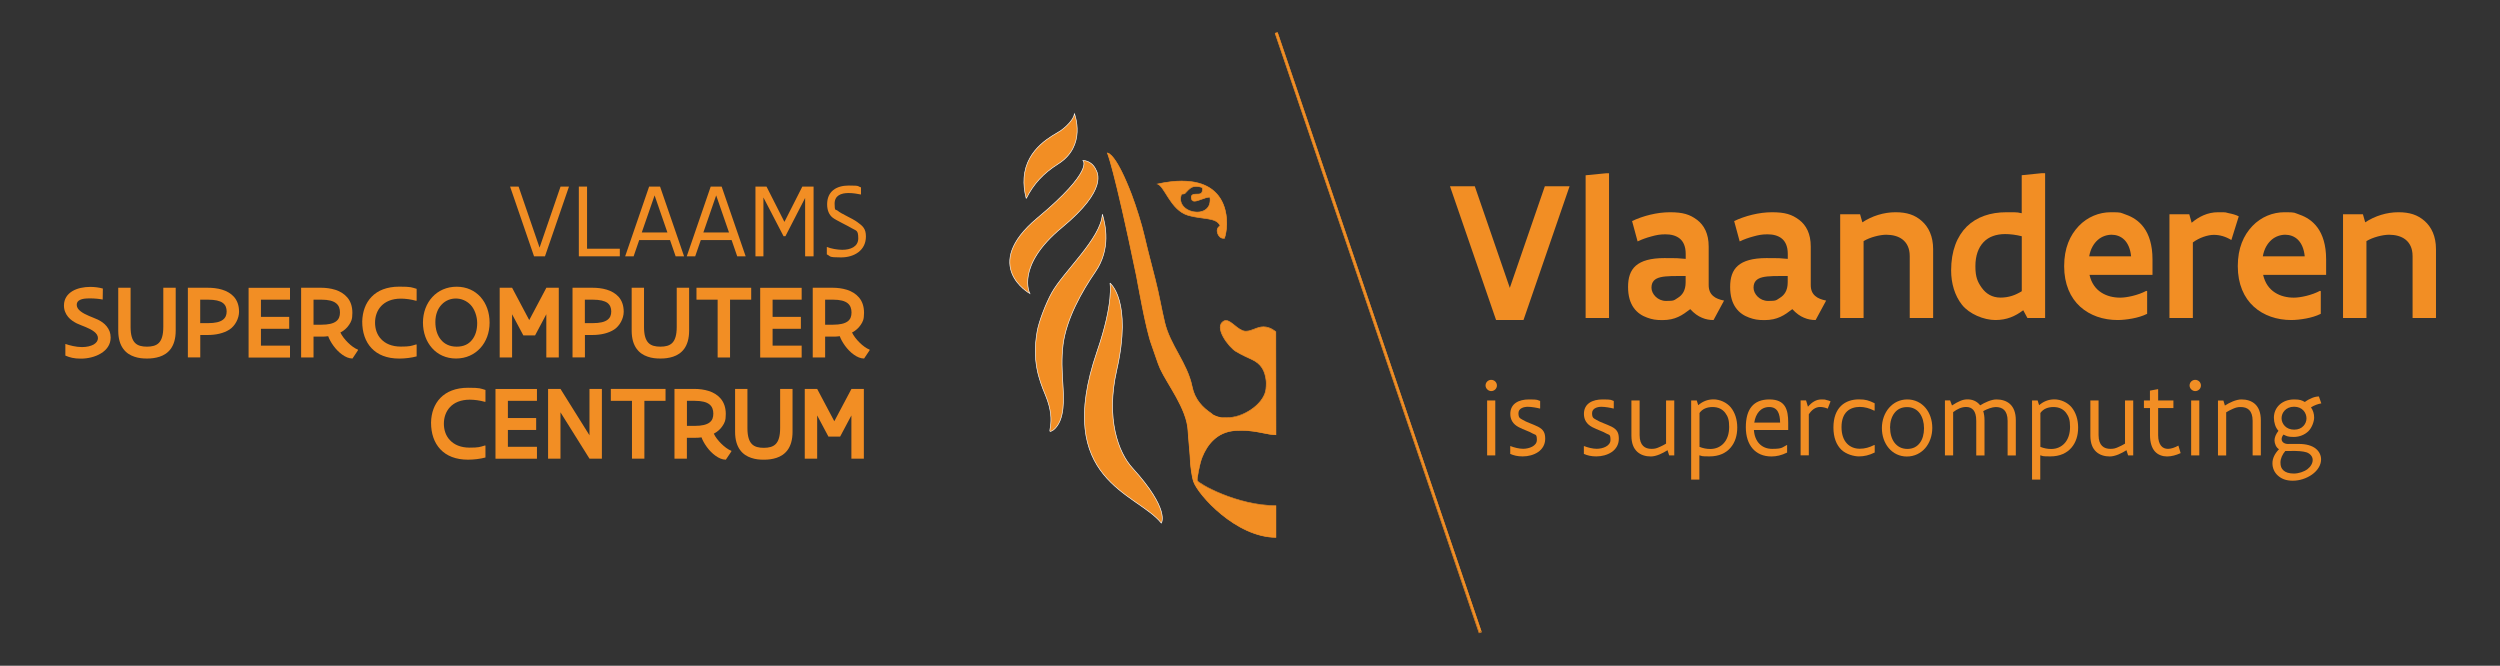 <?xml version="1.0" encoding="UTF-8"?>
<svg id="VSC_Combi_Logo" xmlns="http://www.w3.org/2000/svg" version="1.1" viewBox="0 0 4112.1 1095">
  <rect x="0" y="0" width="4112.1" height="1095" fill="#333333" stroke="none"/>
  <!-- Generator: Adobe Illustrator 29.5.0, SVG Export Plug-In . SVG Version: 2.1.0 Build 15)  -->
  <defs>
    <style>
      .st0 {
        stroke: #fff;
        stroke-miterlimit: 10;
      }

      .st0, .st1 {
        fill: #f28e24;
      }

      .st2 {
        fill: #f28e24;
      }
    </style>
  </defs>
  <g>
    <g>
      <path class="st1" d="M2098.7,884c-65.4-.4-127.6-69.6-135.4-91.6-3-8.3-5-26.8-5.3-31.3-.3-8.4-1.1-17.4-1.9-27-.8-8.3-1.5-16.9-2.1-26.3-1.5-25.1-17.2-51.5-31-74.9-5.7-9.7-11.2-18.8-14.7-26.6-2.6-5.6-6.1-15.9-9.1-24.9-1.8-5.2-3.5-10.2-4.8-13.7-8.4-22.1-19.4-82.5-23.6-105.3-.8-4.4-1.4-7.5-1.6-8.7-34.1-164.5-45.9-197.6-47.8-202.2,2.6,0,15.4,4.1,40.1,68.7,6.8,17.9,16.5,48.2,21.2,69.2,3.8,16.6,8.3,34.1,13.1,52.5,1.5,5.7,3,11.5,4.4,17.3,3.4,13.2,6.3,27,9,40.4,2.1,10.1,4.2,20.5,6.6,30.5,4.4,18.6,13.4,35.1,22.2,51.2,9.2,17,18.8,34.5,22.9,54.4,4.7,23.3,18.6,35.5,31.5,44.3,7,4.8,15.4,7.2,25,7.2,27.8,0,59.2-21.2,64.4-43.7,1-4.1,1.5-13,1-17-2.1-18.2-8.9-28.4-23.6-35.2-.4-.2-.9-.4-1.5-.7-4.7-2.1-15.8-7.2-24.8-12.6-8.8-5.3-26.1-26.4-25.6-40,.2-4.6,2.3-7.9,6.4-10,1-.5,1.9-.7,3-.7,4.3,0,9.2,3.9,14.2,8,5.6,4.5,11.3,9.1,17.4,9.6.5,0,1,0,1.5,0,4.7,0,8.9-1.7,13.4-3.4,4.7-1.9,9.6-3.8,15.2-3.8s13.1,2.6,20.2,8l.2,169.7c-6.3,0-12.9-1.4-20.5-2.9-10.3-2.1-22.1-4.4-36.9-4.4s-6.8.1-10.1.4c-31,2.3-46.4,25.1-53.9,43.9-4.3,10.9-9,36.5-7.8,38.5,1.8,4.7,64.9,40.8,129.3,41v52.2h0Z"/>
      <path class="st1" d="M1822.1,252.3c1.7.5,5.1,2.4,10.4,9.6,8.3,11.4,17.9,31.1,28.4,58.6,6.8,17.9,16.5,48.2,21.2,69.1,3.8,16.6,8.3,34.1,13.1,52.5,1.5,5.7,2.9,11.5,4.4,17.2,3.4,13.2,6.3,27,9,40.4,2.1,10.1,4.2,20.5,6.6,30.5,4.4,18.6,13.5,35.2,22.2,51.3,9.2,16.9,18.8,34.4,22.9,54.3,4.7,23.4,18.7,35.7,31.7,44.6,7.1,4.8,15.6,7.3,25.3,7.3s28.3-4.9,40.9-13.4c12.7-8.6,21.4-19.7,24-30.6,1-4.2,1.5-13.2,1-17.2-2.1-18.4-9-28.7-23.9-35.7-.4-.2-.9-.4-1.5-.7-4.7-2.1-15.8-7.2-24.8-12.6-8.7-5.3-25.8-26.1-25.3-39.6.2-4.4,2.2-7.6,6.1-9.6.9-.4,1.8-.7,2.8-.7,4.2,0,8.9,3.8,13.9,7.9,5.6,4.5,11.4,9.2,17.7,9.7.5,0,1,0,1.6,0,4.8,0,9-1.7,13.6-3.5,4.7-1.8,9.5-3.7,15.1-3.7s12.7,2.5,19.7,7.7l.2,168.9c-6.1-.1-12.5-1.4-19.9-2.9-10.4-2.1-22.1-4.4-37-4.4s-6.8.1-10.2.4c-31.3,2.3-46.8,25.3-54.3,44.2-4.2,10.5-9,35.8-7.9,38.8h0c1.1,2.7,18.8,13.3,41.1,22.4,21.2,8.6,53.5,18.8,88.2,19v51.2c-65-.7-126.6-69.4-134.4-91.2-2.9-8.1-4.9-26.8-5.2-31.1-.3-8.5-1.1-17.5-1.9-27-.8-8.3-1.5-16.8-2.1-26.3-1.5-25.2-17.2-51.7-31.1-75.1-5.7-9.7-11.1-18.8-14.7-26.5-2.6-5.6-6.1-15.9-9.1-24.9-1.8-5.2-3.5-10.2-4.8-13.7-8.4-22.1-19.4-82.5-23.6-105.2-.8-4.5-1.4-7.5-1.6-8.8-32.7-158.1-44.8-194.4-47.5-201.4M1821.2,251.1c-.4,0-.6,0-.6,0,0,0,10.4,20.6,48.1,202.7,1.6,7.5,15.2,87.7,25.2,114.1,3.6,9.5,9.8,29.7,13.9,38.6,12,26.1,43.6,65.6,45.7,101.3,1.2,20.6,3.6,37.7,4,53.3.3,4.6,2.3,23.2,5.3,31.4,7.7,21.8,70.1,91.9,136.3,91.9v-53.2c-65.8,0-127.8-36.9-129.3-40.8-.9-1.7,3.4-26.9,7.9-38.1,8.6-21.7,24.9-41.5,53.5-43.6,3.5-.2,6.9-.4,10.1-.4,26,0,42.9,7.3,57.9,7.3l-.2-170.4c-8.1-6.2-14.8-8.2-20.7-8.2-11,0-19.2,7.2-28.7,7.2s-1,0-1.5,0c-11.5-.9-22.4-17.6-31.7-17.6-1.1,0-2.2.2-3.2.8-19,9.7,7.6,43.9,19.2,50.9,10.3,6.2,23.3,11.9,26.4,13.3,15.3,7.2,21.4,18,23.3,34.9.5,3.9,0,12.7-.9,16.8-5.3,22.4-36.3,43.3-63.9,43.3s-17.4-2.2-24.7-7.1c-14-9.6-26.8-22-31.3-44-8-38.9-36.1-67.5-45.1-105.6-5.5-23.1-9.5-47.6-15.6-70.8-6.1-24.1-12.5-47.9-17.5-69.8-4.6-20.3-14.3-50.7-21.3-69.2-24.9-64.9-37.8-69-40.7-69h0Z"/>
    </g>
    <path class="st0" d="M1813.2,352.5c-2.4,39.8-64,94.3-83.3,129.2-9.5,17.2-21,46.6-24,63.7-8.2,47.5,2.2,77,13.8,104.8,20.4,48.9-2.8,66.8,13.2,56.9,19.7-16.1,16.7-53.6,15.3-77-1.2-19-2.4-40.6.4-63.3,5.5-42.4,31.1-87.9,53.1-119.7,26-37.9,16.6-77.2,11.6-94.7"/>
    <path class="st0" d="M1825.7,465.6s6.6,31.5-21.3,112.7c-72.8,212.2,66.2,232.3,105.8,282.1,0,0,15.3-21.6-47.7-90.8-23-25.3-43.8-81-25.7-160.5,26.1-115.2-11.1-143.5-11.1-143.5"/>
    <path class="st0" d="M1688,326.5c-3.3-12.5-4.3-23.7-3.6-33.8,3.4-49.9,48.6-70,59.9-77.5,0,0,20.4-13.9,23-28,0,0,20.8,52.5-26.9,82.5-24.3,15.3-40.7,33.2-52.3,56.7"/>
    <path class="st0" d="M1802.2,278.3c2.6,5.1,21.3,32.5-55.5,95.9-76.7,63.3-52.8,108.6-52.8,108.6,0,0-81.9-45.5,12.4-124.2,94.3-78.6,75-94.6,75-94.6,0,0,13.5-.6,20.9,14.2"/>
    <g>
      <path class="st1" d="M2012.2,391.9c-4.9,0-8.7-4.8-9.8-9.3-1.2-4.8.4-8.8,4.1-10.9l.4-.2-.2-.4c-3.6-9.2-15.5-10.8-29.2-12.6-7.1-1-15.2-2-23-4.3-17.9-5.2-28.1-21.6-36.3-34.7-5.1-8.2-9.3-14.9-14.1-16.9,14.7-3.2,28.2-4.8,40.3-4.8,28.4,0,49,8.8,61.2,26.2,15.7,22.3,13.6,53.2,8.6,67.6-.6.2-1.3.2-1.9.2h0ZM1967.7,306.5c-2,0-3.8.2-5.4.7-4.5,1.4-7.7,4.9-10.5,8-1,1-1.9,2-2.8,2.9-1.3.8-2.4.9-3.3.9-1.1,0-2.2,0-2.9,2-1.9,6.3-.9,12.2,2.7,17.2,4.8,6.5,14,10.7,23.5,10.7s13.2-2.4,17-6.8c3.7-4.2,5.1-10.2,4.2-17.4v-.4c0,0-.5,0-.5,0-.2,0-.3,0-.4,0-3.6,0-8.3,1.7-12.8,3.4-4.2,1.6-8.6,3.2-11.8,3.2s-5.1-1.9-5.2-6.1c0-5.3,4.4-5.4,9.2-5.5,2.8,0,5.4,0,7.1-1.3,1.7-1.5,2.9-5.8,2.3-8.1-.3-1.3-1-1.7-1.6-1.8-2.5-1-5.7-1.6-8.7-1.6Z"/>
      <path class="st1" d="M1944.3,298.3c28.2,0,48.7,8.7,60.8,26,8.9,12.7,11.4,27.4,12,37.6.6,12.4-1.3,23.2-3.4,29.3-.5.1-1,.2-1.5.2-3.5,0-7.9-3.1-9.4-8.9-1.1-4.5.3-8.4,3.9-10.3l.8-.4-.3-.8c-3.7-9.4-15.7-11-29.6-12.9-7.1-1-15.2-2-22.9-4.3-17.7-5.2-27.9-21.4-36.1-34.5-4.7-7.5-8.7-13.8-13.1-16.4,14.1-3,27.2-4.5,38.8-4.5M1948.8,317.7c-1.2.8-2.2.8-3,.8-1.2,0-2.5,0-3.4,2.3h0s0,0,0,0c-1.9,6.4-.9,12.5,2.8,17.6,4.9,6.6,14.3,10.9,23.9,10.9s13.5-2.5,17.4-7c1.8-2.1,3.1-4.6,3.9-7.5.8-3.1.9-6.5.4-10.3v-.8c-.1,0-.9,0-.9,0-.2,0-.3,0-.5,0-3.7,0-8.4,1.8-12.9,3.5-4.2,1.6-8.5,3.2-11.7,3.2s-4.6-.7-4.7-5.6c0-4.5,3.3-4.9,8.7-5,2.9,0,5.6,0,7.3-1.4h0s0,0,0,0c1.8-1.6,3.1-6.1,2.5-8.6-.4-1.5-1.3-2-1.9-2.2-2.6-1-5.9-1.6-8.9-1.6s-3.9.2-5.5.8c-4.6,1.5-7.8,5-10.7,8.2-.9,1-1.8,2-2.7,2.8M1944.3,297.3c-12.1,0-26.2,1.6-42.3,5.3,13.3,1.7,21.7,43.2,52.4,52.2,22.6,6.6,46.6,3,51.9,16.6-9.6,5.1-3.3,21.1,5.9,21.1s1.5-.1,2.3-.3c7.5-21.1,11.7-94.8-70.2-94.8h0ZM1969,348.4c-14.6,0-30.7-10.5-25.7-27.1,1.1-3,2.7-.6,6.1-2.7,3.6-3.4,7.3-9,13.1-10.8,1.6-.5,3.4-.7,5.2-.7,3,0,6.2.6,8.6,1.5,2.6.6,1,7.3-.9,9-4.2,3.1-16.4-2-16.4,7.2.2,4.9,2.4,6.6,5.7,6.6,6.7,0,17.6-6.6,24.6-6.6s.3,0,.4,0c2.3,16.5-8.7,23.6-20.7,23.6h0Z"/>
    </g>
  </g>
  <g>
    <rect class="st1" x="2265.1" y="26.9" width="4.1" height="1041.1" transform="translate(-55.6 758.7) rotate(-18.8)"/>
    <path class="st1" d="M2101.1,54.6l334.9,984.7-2.9,1L2098.2,55.6l2.9-1M2101.7,53.4l-4.8,1.6,335.6,986.6,4.8-1.6L2101.7,53.4h0Z"/>
  </g>
  <g>
    <path class="st1" d="M2581.7,306.4l-75.8,220h-45.1l-75.8-220h40.8l57.6,167.1,57.6-167.1h40.8Z"/>
    <path class="st1" d="M2608.1,288.3l33.6-3.3h4.9v238.1h-38.5v-234.9Z"/>
    <path class="st1" d="M2818.5,526.4c-6.4,0-12.7-1-19.1-3.8-6.4-2.6-12.8-7.1-19.2-14.1-6.7,5.1-12.7,9.5-19.7,12.7-7.2,3.3-15.3,5.3-26.3,5.3s-16.6-1.1-25-4.1-16.1-7.9-21.9-16c-5.8-8-9.4-19.2-9.4-34.4s3.6-27,12.8-35c9.2-8,24.2-12.5,47-12.5s19.9,0,35,1.3v-8.5c0-11.8-3.8-20.1-9.9-25-6.1-4.9-14.3-6.9-23.5-6.9s-15.3,1.3-23.2,3.5c-7.9,2.1-15.8,4.9-22.5,8.2l-9.1-33.5c17.9-8.5,40.8-14.5,62.3-14.5s32.7,3.6,44.6,12.5c11.7,8.9,19.1,22.9,19.1,43.8v63.5c0,8.1,2.6,13.8,7.2,17.8,4.4,4,10.7,6.2,18.1,7.7l-17.4,32.2ZM2772.6,454c-17.9,0-31.9-.3-41.4,2-9.5,2.3-14.8,7.2-14.8,17.3s10,21.7,24,21.7,12.8-1,19.7-5.3c6.9-4.3,12.5-11.7,12.5-25.3v-10.4Z"/>
    <path class="st1" d="M2986.4,526.4c-6.4,0-12.6-1-19.1-3.8-6.4-2.6-12.8-7.1-19.2-14.1-6.7,5.1-12.6,9.5-19.7,12.7-7.2,3.3-15.3,5.3-26.3,5.3s-16.6-1.1-25-4.1-16.1-7.9-21.9-16c-5.8-8-9.4-19.2-9.4-34.4s3.6-27,12.8-35c9.2-8,24.2-12.5,47-12.5s19.9,0,35,1.3v-8.5c0-11.8-3.8-20.1-9.9-25-6.1-4.9-14.3-6.9-23.5-6.9s-15.3,1.3-23.2,3.5c-7.9,2.1-15.8,4.9-22.5,8.2l-9.1-33.5c17.9-8.5,40.8-14.5,62.3-14.5s32.7,3.6,44.6,12.5c11.7,8.9,19.1,22.9,19.1,43.8v63.5c0,8.1,2.6,13.8,7.2,17.8,4.4,4,10.7,6.2,18.1,7.7l-17.4,32.2ZM2940.5,454c-17.9,0-31.9-.3-41.4,2-9.5,2.3-14.8,7.2-14.8,17.3s10,21.7,24,21.7,12.8-1,19.7-5.3c6.9-4.3,12.5-11.7,12.5-25.3v-10.4h0Z"/>
    <path class="st1" d="M3026.9,352.4h32.6l3.8,13.3c15.8-10.5,35.4-16.6,54.4-16.6s31.9,4.4,43.2,14.3,18.8,25.2,18.8,46.4v113.3h-38.5v-102c0-12.7-4.6-21.5-11.7-27.1s-16.9-7.9-27-7.9-26.6,4-37.2,10.5v126.5h-38.5v-170.7h0Z"/>
    <path class="st1" d="M3363.9,523.1h-29.1l-6.9-12.8c-13.2,9.9-27,16.1-45.9,16.1s-42.8-9.9-54.8-25c-12-15.1-17.9-35.5-17.9-56.6,0-32.2,9.7-56.2,25.8-72.2,16.1-15.8,38.8-23.5,65.1-23.5s16.1.5,25.2,1.6v-62.5l32.6-3.3h5.9v238.1h0ZM3325.5,388.6c-9.7-2.5-19.6-3.6-27.3-3.6-14.6,0-27,4.3-35.5,13.2-8.5,8.9-13.5,22-13.5,39.8s3.6,25.7,10.5,35.4c6.9,9.7,17.1,16.1,30.8,16.1s24.7-4.1,35-10.5v-90.3Z"/>
    <path class="st1" d="M3531.7,478.9v37.3c-7.7,3.8-15.9,6.1-24.3,7.7-8.6,1.6-16.9,2.5-24.2,2.5-23.7,0-45.6-7.4-61.7-22-16.1-14.6-26.3-37-26.3-66.6s9.5-50.8,24-66c14.3-15,33.5-22.7,52.8-22.7s15.1.7,25.2,4.1c10.1,3.5,21.1,10,29.3,21.4,8.2,11.3,14,28.1,14,51.8v25.7h-103.6c3.1,13.8,10.2,23.2,19.4,29.1,9.1,5.9,20.1,8.4,31.1,8.4s29.8-4.1,42.9-11.2l1.5.5ZM3505.3,421.6c-1.2-12.5-5.3-21.4-11.2-27.3-5.9-5.8-13.5-8.2-20.9-8.2s-15.9,2.6-22.5,8.4c-6.7,5.9-12.2,14.8-14.3,27.1h68.9Z"/>
    <path class="st1" d="M3670.2,394.8c-9.7-5.9-19.2-8.5-28.9-8.5s-24,4.6-34.4,12.5v124.3h-38.5v-170.7h32.6l3.9,14c11.8-10,26.3-17.3,43.4-17.3s11,.3,17.3,1.5c6.2,1.2,12.3,2.8,16.8,5.3l-12.2,39Z"/>
    <path class="st1" d="M3817.3,478.9v37.3c-7.7,3.8-15.9,6.1-24.3,7.7-8.6,1.6-16.9,2.5-24.2,2.5-23.7,0-45.6-7.4-61.7-22-16.1-14.6-26.3-37-26.3-66.6s9.5-50.8,24-66c14.3-15,33.5-22.7,52.8-22.7s15.1.7,25.2,4.1c10.1,3.5,21.1,10,29.3,21.4,8.2,11.3,14,28.1,14,51.8v25.7h-103.6c3.1,13.8,10.2,23.2,19.4,29.1,9.1,5.9,20.1,8.4,31.1,8.4s29.8-4.1,42.9-11.2l1.5.5ZM3790.9,421.6c-1.2-12.5-5.3-21.4-11.2-27.3-5.9-5.8-13.5-8.2-20.9-8.2s-15.9,2.6-22.5,8.4c-6.7,5.9-12.2,14.8-14.3,27.1h68.9Z"/>
    <path class="st1" d="M3854,352.4h32.6l3.8,13.3c15.8-10.5,35.4-16.6,54.4-16.6s31.9,4.4,43.2,14.3,18.8,25.2,18.8,46.4v113.3h-38.5v-102c0-12.7-4.6-21.5-11.7-27.1s-16.9-7.9-27-7.9-26.6,4-37.2,10.5v126.5h-38.5v-170.7h0Z"/>
  </g>
  <g>
    <path class="st1" d="M2443.5,634.1c0-5.2,4.1-9.3,9.3-9.3s9.4,4.1,9.4,9.3-4.4,9.2-9.4,9.2c-4.9,0-9.3-4.4-9.3-9.2ZM2459.5,658.7v90.4h-13.4v-90.4h13.4Z"/>
    <path class="st1" d="M2483.9,734.1l.5-.4c5.7,2.3,14.3,4.5,20.8,4.5,9.5,0,22.7-4.3,22.7-14.6s-2.7-7.9-6.8-10.5c-5.4-3.4-14.8-6.1-23.1-10.5-9.5-5-13.8-12.4-13.8-21.8,0-17.2,14.3-23.8,30.7-23.8s13.1,1,18.4,2.5v12.2l-.5.3c-4.8-1.3-13.7-2.9-19.9-2.9s-15.3,2.3-15.3,10.5,2.9,8.4,7.1,11c5.7,3.7,16.4,6.9,25.2,11.3,9.2,4.8,11.7,10.3,11.7,19.9s-4.8,17.1-11.8,21.8c-7.1,4.8-16.3,7.1-25.2,7.1s-14.6-1.6-20.5-4.1v-12.7h0Z"/>
    <path class="st1" d="M2605,734.1l.5-.4c5.7,2.3,14.3,4.5,20.8,4.5,9.5,0,22.7-4.3,22.7-14.6s-2.7-7.9-6.8-10.5c-5.4-3.4-14.8-6.1-23.1-10.5-9.5-5-13.8-12.4-13.8-21.8,0-17.2,14.3-23.8,30.7-23.8s13.1,1,18.4,2.5v12.2l-.5.3c-4.8-1.3-13.7-2.9-19.9-2.9s-15.3,2.3-15.3,10.5,2.9,8.4,7.1,11c5.7,3.7,16.4,6.9,25.2,11.3,9.2,4.8,11.7,10.3,11.7,19.9s-4.8,17.1-11.8,21.8c-7.1,4.8-16.3,7.1-25.2,7.1s-14.6-1.6-20.5-4.1v-12.7h0Z"/>
    <path class="st1" d="M2745.5,749.1l-2.7-8.6c-3.7,2.4-8.4,5-13.2,7-4.9,2-9.9,3.3-14.2,3.3-8.6,0-16.5-2.3-22.4-7.7-5.9-5.4-9.6-13.8-9.6-26.6v-57.8h13.5v57c0,8.7,2.3,14.4,5.8,17.8,3.5,3.5,8.4,4.8,13.9,4.8s8.4-1,12.4-2.8c4.1-1.7,7.9-3.7,11.4-5.8v-71h13.5v90.4h-8.5Z"/>
    <path class="st1" d="M2790.9,658.7l2.4,7.8c6.9-5.9,14.9-9.6,25.2-9.6s21.6,5,28.4,13.2c6.8,8.4,10.6,19.9,10.6,33.1s-3.6,24.6-11.1,33.3c-7.5,8.7-18.9,14.2-34.5,14.2s-11.5-.7-16.7-1.8v40h-13.5v-130.2h9ZM2795.4,679.3v55.7c5.9,2.4,11.8,3.5,17.7,3.5,9.1,0,16.8-3.4,22.4-9.7,5.5-6.2,8.7-15.2,8.7-26.6s-2-17.1-6.4-23-11.2-9.7-20.9-9.7c-9.1,0-16.8,3.1-21.4,9.7Z"/>
    <path class="st1" d="M2941.2,707.3h-56.3c1.2,18.9,12.6,31,29.9,31s16.1-2.3,24.4-6.4h.3v12.5c-9.4,4.6-17.6,6.4-25.9,6.4-26.2,0-42-18.5-42-48s12.2-45.8,38.8-45.8,30.9,17.3,30.9,38.1v12.2h0ZM2885.5,695.1h42.5c-.2-14.1-3.8-25.6-17.9-25.6-14.2,0-22.4,11.1-24.6,25.6Z"/>
    <path class="st1" d="M2970.7,658.7l3.1,10.3c6.7-7.8,13.8-12,22.2-12s4.9.3,7.6.8,5.3,1.4,7.4,2.3l-4.7,12.1c-3.4-1.7-8.7-2.8-12.4-2.8-7.9,0-14.1,5-18.7,12.1v67.5h-13.5v-90.4h9.1Z"/>
    <path class="st1" d="M3083.6,732.5v11.8c-9.3,4.6-17.5,6.4-25.9,6.4s-21.3-3.5-29.1-11.1c-7.8-7.7-12.9-19.6-12.9-36.4s4.9-28.2,12.5-35.6,18.2-10.7,29.4-10.7,16.5,1.8,25.9,6.4v11.8l-.6.4c-8.1-4.1-16.1-6.2-23.9-6.2s-15.7,2.3-21.1,7.5c-5.5,5.3-8.9,13.7-8.9,25.8s3.4,21.1,8.9,26.9,12.9,8.6,21.1,8.6,15.8-2.1,23.9-6.2l.6.4Z"/>
    <path class="st1" d="M3095.4,704.2c0-13.1,4.4-24.9,11.8-33.4,7.3-8.5,17.8-13.8,30-13.8s22.7,5.3,29.9,13.8c7.1,8.4,11.2,20.1,11.2,33s-4.3,24.8-11.6,33.3c-7.4,8.5-17.9,13.8-30.2,13.8s-22.6-5.3-29.8-13.8c-7.1-8.4-11.3-20-11.3-32.9ZM3108.9,703.5c0,9.4,2.4,18.2,7.1,24.5,4.8,6.3,11.8,10.4,21.2,10.4s15.9-3.7,20.5-9.7c4.6-6,7-14.5,7-24.2s-2.4-18.3-7-24.6c-4.6-6.3-11.6-10.3-21-10.3s-16,3.7-20.7,9.8c-4.7,6.1-7.2,14.7-7.2,24.2Z"/>
    <path class="st1" d="M3250.6,749.1v-57.1c0-8.4-1.7-14-4.7-17.6-3-3.5-7.1-5-11.9-5-7.6,0-14.7,3.4-21.4,8.5v71.1h-13.5v-90.4h8.5l3.1,8.3c5.5-3.6,10-6,14.1-7.7,4.1-1.7,7.8-2.3,11.7-2.3,7.6,0,15.1,2.8,20.6,9.8,3.7-2.3,8.3-4.8,13-6.6s9.4-3.1,13.6-3.1c8.6,0,16.5,2.2,22.5,7.6,5.8,5.4,9.5,13.9,9.5,26.7v57.9h-13.5v-57.1c0-8.7-2.3-14.4-5.7-17.8-3.6-3.5-8.5-4.8-14-4.8s-14.1,3.2-20.4,6.7c1.3,4.2,2.1,9.1,2.1,15.1v57.9h-13.4Z"/>
    <path class="st1" d="M3351.6,658.7l2.4,7.8c6.9-5.9,14.9-9.6,25.2-9.6s21.6,5,28.4,13.2c6.8,8.4,10.6,19.9,10.6,33.1s-3.6,24.6-11.1,33.3c-7.5,8.7-18.9,14.2-34.5,14.2s-11.5-.7-16.7-1.8v40h-13.5v-130.2h9ZM3356.1,679.3v55.7c5.9,2.4,11.8,3.5,17.7,3.5,9.1,0,16.8-3.4,22.4-9.7,5.5-6.2,8.7-15.2,8.7-26.6s-2-17.1-6.4-23-11.2-9.7-20.9-9.7c-9.1,0-16.8,3.1-21.4,9.7Z"/>
    <path class="st1" d="M3500.4,749.1l-2.7-8.6c-3.7,2.4-8.4,5-13.2,7-4.9,2-9.9,3.3-14.2,3.3-8.6,0-16.5-2.3-22.4-7.7-5.9-5.4-9.6-13.8-9.6-26.6v-57.8h13.5v57c0,8.7,2.3,14.4,5.8,17.8,3.5,3.5,8.4,4.8,13.9,4.8s8.4-1,12.4-2.8c4.1-1.7,7.9-3.7,11.4-5.8v-71h13.5v90.4h-8.5Z"/>
    <path class="st1" d="M3536.3,658.7v-16.2l12.6-2.3h.9v18.5h25.1v12.5h-25.1v44.4c0,8.3,1.8,13.8,4.7,17.5,2.9,3.7,7,5.2,11.6,5.2s11.1-2,17-5.4l3.7,12.4c-7.7,3.5-15.2,5.5-22.3,5.5s-14.8-2.4-19.9-8.1c-5.1-5.6-8.2-14.5-8.2-27.1v-44.4h-10v-12.5h10Z"/>
    <path class="st1" d="M3601.5,634.1c0-5.2,4.1-9.3,9.3-9.3s9.4,4.1,9.4,9.3-4.4,9.2-9.4,9.2c-4.9,0-9.3-4.4-9.3-9.2ZM3617.5,658.7v90.4h-13.4v-90.4h13.4Z"/>
    <path class="st1" d="M3657.1,658.7l2.5,8.4c3.7-2.4,8.3-5,13.1-6.9,4.8-1.9,9.8-3.2,14-3.2,8.6,0,16.5,2.2,22.5,7.6,5.8,5.4,9.5,13.9,9.5,26.7v57.8h-13.5v-57c0-8.7-2.3-14.4-5.7-17.8-3.6-3.5-8.5-4.8-14-4.8s-8.4,1.1-12.5,2.8c-4.1,1.7-7.8,3.8-11.3,5.9v71h-13.5v-90.4h9Z"/>
    <path class="st1" d="M3764.2,730.2h17.1c12.4,0,21.6,2.9,27.6,7.6,5.9,4.7,8.9,11.1,8.9,17.8,0,9.8-6,18.6-14.8,24.9-8.8,6.3-20.5,10.2-31.7,10.2s-18.7-3.2-24.5-8.4c-5.8-5.1-9-12.4-9-20.4s3.9-16,10.8-23c-2.4-1.4-4.3-3.7-5.5-6.4-1.2-2.7-1.9-5.6-1.9-8.1,0-4.9,2.3-10.4,6.5-15.8-2.4-2.5-4.4-6-5.6-9.8-1.2-3.7-1.9-7.8-1.9-11.7,0-8.6,3.4-16.1,9.3-21.5,5.9-5.4,14.3-8.6,24.1-8.6s12.6,1.5,17.5,4.2c3.8-2.9,8.2-5.2,12.2-6.8,4-1.6,7.8-2.3,10.9-2.3l4,11.4c-4.8.8-11.1,2.8-17,6.5,3.4,4.9,5.2,10.5,5.2,16.8s-3.5,16.5-9.4,22.4c-6,5.8-14.4,9.5-24.3,9.5s-11.9-1.6-16.7-3.9c-2,2.5-3.1,5-3.1,7.4,0,4.5,3.9,8.1,11.1,8.1ZM3769.2,741.8h-10.2c-4.9,5.6-8,12.6-8,18.9s1.5,9.9,5,13.1c3.5,3.2,9,5.1,17,5.1s16.8-3,22.4-7.2c5.5-4.2,8.6-9.8,8.6-15.2s-3.9-10.4-10.2-12.5c-6.3-2-15-2.3-24.5-2.3ZM3773.3,669c-6.7,0-11.8,2.5-15.3,6.1-3.5,3.6-5.2,8.3-5.2,12.8s1.8,9.2,5.3,12.8,8.6,6,15.5,6,11.8-2.4,15.1-6c3.4-3.5,5.1-8.1,5.1-12.6s-1.7-9.3-5.1-13c-3.5-3.7-8.6-6.1-15.3-6.1Z"/>
  </g>
  <g>
    <path class="st2" d="M853,306.9l34.5,100.4,34.5-100.4h13.9l-39.5,114.7h-18l-39.4-114.7h13.9Z"/>
    <path class="st2" d="M965.6,306.9v102.2h53.9v12.5h-67.4v-114.7h13.5Z"/>
    <path class="st2" d="M1051.4,394.9l-9.2,26.7h-13.9l39.4-114.7h18l39.5,114.7h-13.9l-9.2-26.7h-50.7ZM1097.8,382.4l-21.1-61-21.1,61h42.1Z"/>
    <path class="st2" d="M1152.7,394.9l-9.2,26.7h-13.9l39.4-114.7h18l39.5,114.7h-13.9l-9.2-26.7h-50.7ZM1199.1,382.4l-21.1-61-21.1,61h42.1Z"/>
    <path class="st2" d="M1319.8,306.9h18.4v114.7h-13.9v-96l-32.4,62.9h-3.1l-33.1-63.7v96.8h-13.1v-114.7h18.2l29.3,57.8h.3l29.3-57.8Z"/>
    <path class="st2" d="M1359.9,406.2h.3c6.1,2.7,17.3,4.7,25.2,4.7,13.2,0,26.3-4.8,26.3-18.9s-3.6-12.2-10.1-16.3c-5.5-3.5-27.3-13.8-32-17.7-5.6-4.4-9.1-11.6-9.1-21.9,0-21.6,15.4-30.9,35.5-30.9s13.9,1.2,20.2,3v11.5l-.3.2c-5.2-1-12.6-2.4-19.9-2.4-12.7,0-23.2,4.1-23.2,17.5s1.8,8.8,5,11.6c5.7,5,23.5,12.3,32.1,18.5,9.4,6.7,14.4,11.1,14.4,23.9,0,22.8-19.1,34.4-40.9,34.4s-16.4-1.7-23.4-5v-12.2h0Z"/>
    <path class="st2" d="M169.2,474.3l-.3,18.4c-5.3-1.1-13.2-1.9-20.9-1.9s-12.3.6-16,2.3-5.8,4.2-5.8,8.3,2.5,7.7,6.3,10.6c3.8,3,9,5.6,14,7.7,2.5,1.1,5,2.1,7.3,3,4.8,1.8,9.4,3.8,14.7,7.5,5.3,3.8,9.4,8.8,11.8,14.9,1.1,3,1.7,6.5,1.7,10.1,0,11.8-6.6,20.4-16,26.1-9.4,5.8-21.7,8.6-32.9,8.6s-17.9-1.7-25.6-5v-19.1h.3c3.2,1.2,7.6,2.4,12.3,3.4,4.7,1,9.8,1.7,14.8,1.7,7.9,0,14.5-1.7,19.1-4.2,4.5-2.6,7.1-6.3,7.1-10.5s-2.5-7.8-6.3-10.7c-3.8-3-8.8-5.4-13.8-7.5-2.5-1-5-2-7.5-3-4.9-1.8-9.3-3.8-14.5-7.4s-9.5-8.5-11.9-14.7c-1.3-3.1-1.9-6.6-1.9-10.4,0-11,5.7-18.7,13.8-23.6,8.2-4.9,19-7,29.5-7,7.4,0,14.4,1,20.6,2.7Z"/>
    <path class="st2" d="M214.8,473.3v64.6c0,13.3,2.7,21.4,7.3,26.1,4.6,4.7,11.5,6.2,19.6,6.2s15-1.5,19.6-6.2c4.6-4.7,7.3-12.8,7.3-26.1v-64.6h20.4v70.4c0,13.5-3.1,23-8,29.9-5,6.9-11.5,10.8-18.4,13.1-7,2.3-14,3-19.9,3h-1.9c-5.9,0-13-.6-19.8-3-7-2.3-13.5-6.3-18.4-13.1-5-6.9-8.1-16.5-8.1-29.9v-70.4h20.3Z"/>
    <path class="st2" d="M308.9,473.3h32.9c7.6,0,15.8.8,23.4,3.1s14.5,6.1,19.7,11.9c5.1,5.9,8.3,13.8,8.3,24.5s-6.3,23.2-15.8,29.3c-9.6,6.2-22.4,8.9-35.5,8.9h-12.5v36.9h-20.4v-114.7h0ZM329.3,531.5h12.9c11.8,0,19.5-1.9,24.2-5.4,4.7-3.4,6.4-8.2,6.4-13.8s-1.6-10.6-6.4-14.1c-4.7-3.4-12.4-5.3-24.2-5.3h-12.9v38.6h0Z"/>
    <path class="st2" d="M477,473.3v19.6h-47.8v28.3h46.5v19.6h-46.5v27.7h47.8v19.6h-68.1v-114.7h68.1Z"/>
    <path class="st2" d="M495.3,473.3h32.9c7.6,0,15.8,1,23.4,3.4s14.5,6.5,19.7,12.6,8.3,14.3,8.3,25.3-2,14.5-5.5,19.8c-3.5,5.3-8.4,9.5-14.2,12.5,2.4,5.2,7,11.3,12.3,16.5,5.3,5.3,11.4,9.8,16.6,11.7v1l-9,13.6c-5.7,0-11.5-2.5-16.9-6.4-5.4-3.8-10.4-9-14.4-14.5-4-5.5-7-11.1-8.7-15.8-3.7.6-7.7.7-11.6.7h-12.5v34.3h-20.4v-114.7h0ZM515.7,534.1h12.9c11.8,0,19.5-2,24.2-5.5s6.4-8.5,6.4-14.6-1.6-11.5-6.4-15.2c-4.7-3.8-12.4-5.9-24.2-5.9h-12.9v41.3Z"/>
    <path class="st2" d="M685.3,566.9v19.3c-8.4,2.3-19.4,3.6-28.7,3.6-20.2,0-35.4-6.3-45.5-17.1-10.2-10.8-15.3-26-15.3-43.9.4-15.9,5.3-30.2,15.4-40.6,10-10.4,25.1-16.7,45.5-16.7s20.2,1.2,28.6,3.6v19.3l-.7.4c-8.3-2.4-17.8-3.6-25.1-3.6-15.1,0-25.8,5-32.6,12.3-6.9,7.4-10,17.2-10,27.2s3,19.8,10,27.1c6.9,7.4,17.5,12.3,32.5,12.3s16.9-1.1,25.2-3.6l.7.3Z"/>
    <path class="st2" d="M695.7,530.6c0-16.7,5.7-31.4,15.4-42,9.8-10.6,23.6-17,40-17s29.9,6.4,39.4,17c9.4,10.6,14.8,25.3,14.8,42s-5.6,31.4-15.3,42c-9.8,10.6-23.5,17.1-39.9,17.1s-30-6.5-39.4-17.1c-9.5-10.6-15-25.3-15-42ZM716.1,529.7c0,11.5,3,21.7,9,28.9,5.8,7.2,14.5,11.6,26,11.6s19.6-4,25.2-11c5.7-6.9,8.6-16.5,8.6-27.8s-4.4-23.3-11-30.1c-6.6-6.8-15.4-10.3-24.1-10.3s-17,3.3-23.2,9.8c-6.3,6.5-10.5,16.2-10.5,28.8Z"/>
    <path class="st2" d="M898.6,588v-71.1l-18.5,34.8h-19.3l-18.5-34.8v71.1h-20.4v-114.7h20.4l28.2,53.2,28.2-53.2h20.4v114.7h-20.4Z"/>
    <path class="st2" d="M941.6,473.3h32.9c7.6,0,15.8.8,23.4,3.1s14.5,6.1,19.7,11.9c5.1,5.9,8.3,13.8,8.3,24.5s-6.3,23.2-15.8,29.3c-9.6,6.2-22.4,8.9-35.5,8.9h-12.5v36.9h-20.4v-114.7h0ZM962,531.5h12.9c11.8,0,19.5-1.9,24.2-5.4,4.7-3.4,6.3-8.2,6.3-13.8s-1.7-10.6-6.3-14.1c-4.7-3.4-12.4-5.3-24.2-5.3h-12.9v38.6Z"/>
    <path class="st2" d="M1059.3,473.3v64.6c0,13.3,2.7,21.4,7.3,26.1,4.6,4.7,11.5,6.2,19.6,6.2s15-1.5,19.6-6.2c4.6-4.7,7.3-12.8,7.3-26.1v-64.6h20.4v70.4c0,13.5-3.1,23-8,29.9-5,6.9-11.5,10.8-18.4,13.1-7,2.3-14,3-19.9,3h-1.9c-5.9,0-13-.6-19.8-3-7-2.3-13.5-6.3-18.4-13.1-5-6.9-8.1-16.5-8.1-29.9v-70.4h20.3Z"/>
    <path class="st2" d="M1235.6,473.3v19.6h-34.8v95.1h-20.4v-95.1h-34.8v-19.6h90Z"/>
    <path class="st2" d="M1318.6,473.3v19.6h-47.8v28.3h46.5v19.6h-46.5v27.7h47.8v19.6h-68.2v-114.7h68.2Z"/>
    <path class="st2" d="M1336.9,473.3h32.9c7.6,0,15.8,1,23.4,3.4s14.5,6.5,19.7,12.6,8.3,14.3,8.3,25.3-2,14.5-5.5,19.8c-3.5,5.3-8.4,9.5-14.2,12.5,2.3,5.2,7,11.3,12.3,16.5,5.3,5.3,11.4,9.8,16.6,11.7v1l-9.1,13.6c-5.7,0-11.5-2.5-16.9-6.4-5.4-3.8-10.4-9-14.4-14.5-4-5.5-7.1-11.1-8.7-15.8-3.7.6-7.7.7-11.6.7h-12.5v34.3h-20.4v-114.7h0ZM1357.2,534.1h12.9c11.8,0,19.5-2,24.2-5.5s6.3-8.5,6.3-14.6-1.7-11.5-6.3-15.2c-4.7-3.8-12.4-5.9-24.2-5.9h-12.9v41.3Z"/>
    <path class="st2" d="M798.5,733.2v19.3c-8.4,2.3-19.4,3.6-28.7,3.6-20.2,0-35.4-6.3-45.5-17.1-10.2-10.8-15.3-26-15.3-43.9.3-15.9,5.3-30.2,15.4-40.6,10-10.3,25.1-16.7,45.5-16.7s20.2,1.2,28.6,3.6v19.3l-.7.3c-8.3-2.4-17.8-3.6-25.1-3.6-15.1,0-25.8,5-32.6,12.3-6.9,7.4-10,17.2-10,27.2s3,19.8,10,27.1c6.9,7.4,17.5,12.3,32.5,12.3s16.9-1.1,25.2-3.6l.7.3Z"/>
    <path class="st2" d="M883.2,639.7v19.6h-47.8v28.3h46.5v19.6h-46.5v27.7h47.8v19.6h-68.2v-114.7h68.2Z"/>
    <path class="st2" d="M921.9,754.4h-20.4v-114.7h20.4l47.7,76.3v-76.3h20.4v114.7h-20.4l-47.7-76.2v76.2Z"/>
    <path class="st2" d="M1094.7,639.7v19.6h-34.8v95.1h-20.4v-95.1h-34.8v-19.6h90Z"/>
    <path class="st2" d="M1109.5,639.7h32.9c7.6,0,15.8,1,23.4,3.4s14.5,6.5,19.7,12.6c5.1,6.2,8.3,14.3,8.3,25.3s-2,14.5-5.5,19.8c-3.5,5.3-8.4,9.5-14.2,12.5,2.3,5.2,7,11.3,12.3,16.5,5.3,5.3,11.4,9.8,16.6,11.7v1l-9.1,13.6c-5.7,0-11.5-2.5-16.9-6.4-5.4-3.8-10.4-9-14.4-14.5-4-5.5-7.1-11.1-8.7-15.8-3.7.6-7.7.7-11.6.7h-12.5v34.3h-20.4v-114.7h0ZM1129.9,700.5h12.9c11.8,0,19.5-2,24.2-5.5s6.3-8.5,6.3-14.6-1.7-11.5-6.3-15.2c-4.7-3.8-12.4-5.9-24.2-5.9h-12.9v41.2Z"/>
    <path class="st2" d="M1229.4,639.7v64.6c0,13.3,2.7,21.4,7.3,26.1,4.6,4.7,11.5,6.2,19.6,6.2s15-1.5,19.6-6.2,7.3-12.8,7.3-26.1v-64.6h20.4v70.4c0,13.5-3.1,23.1-8,29.9-5,6.9-11.5,10.8-18.4,13.1-7,2.3-14,3-19.9,3h-1.9c-5.9,0-13-.6-19.8-3-7-2.3-13.5-6.3-18.4-13.1-5-6.9-8.1-16.5-8.1-29.9v-70.4h20.3Z"/>
    <path class="st2" d="M1400.4,754.4v-71.1l-18.5,34.8h-19.3l-18.5-34.8v71.1h-20.4v-114.7h20.4l28.2,53.2,28.2-53.2h20.4v114.7h-20.4Z"/>
  </g>
</svg>